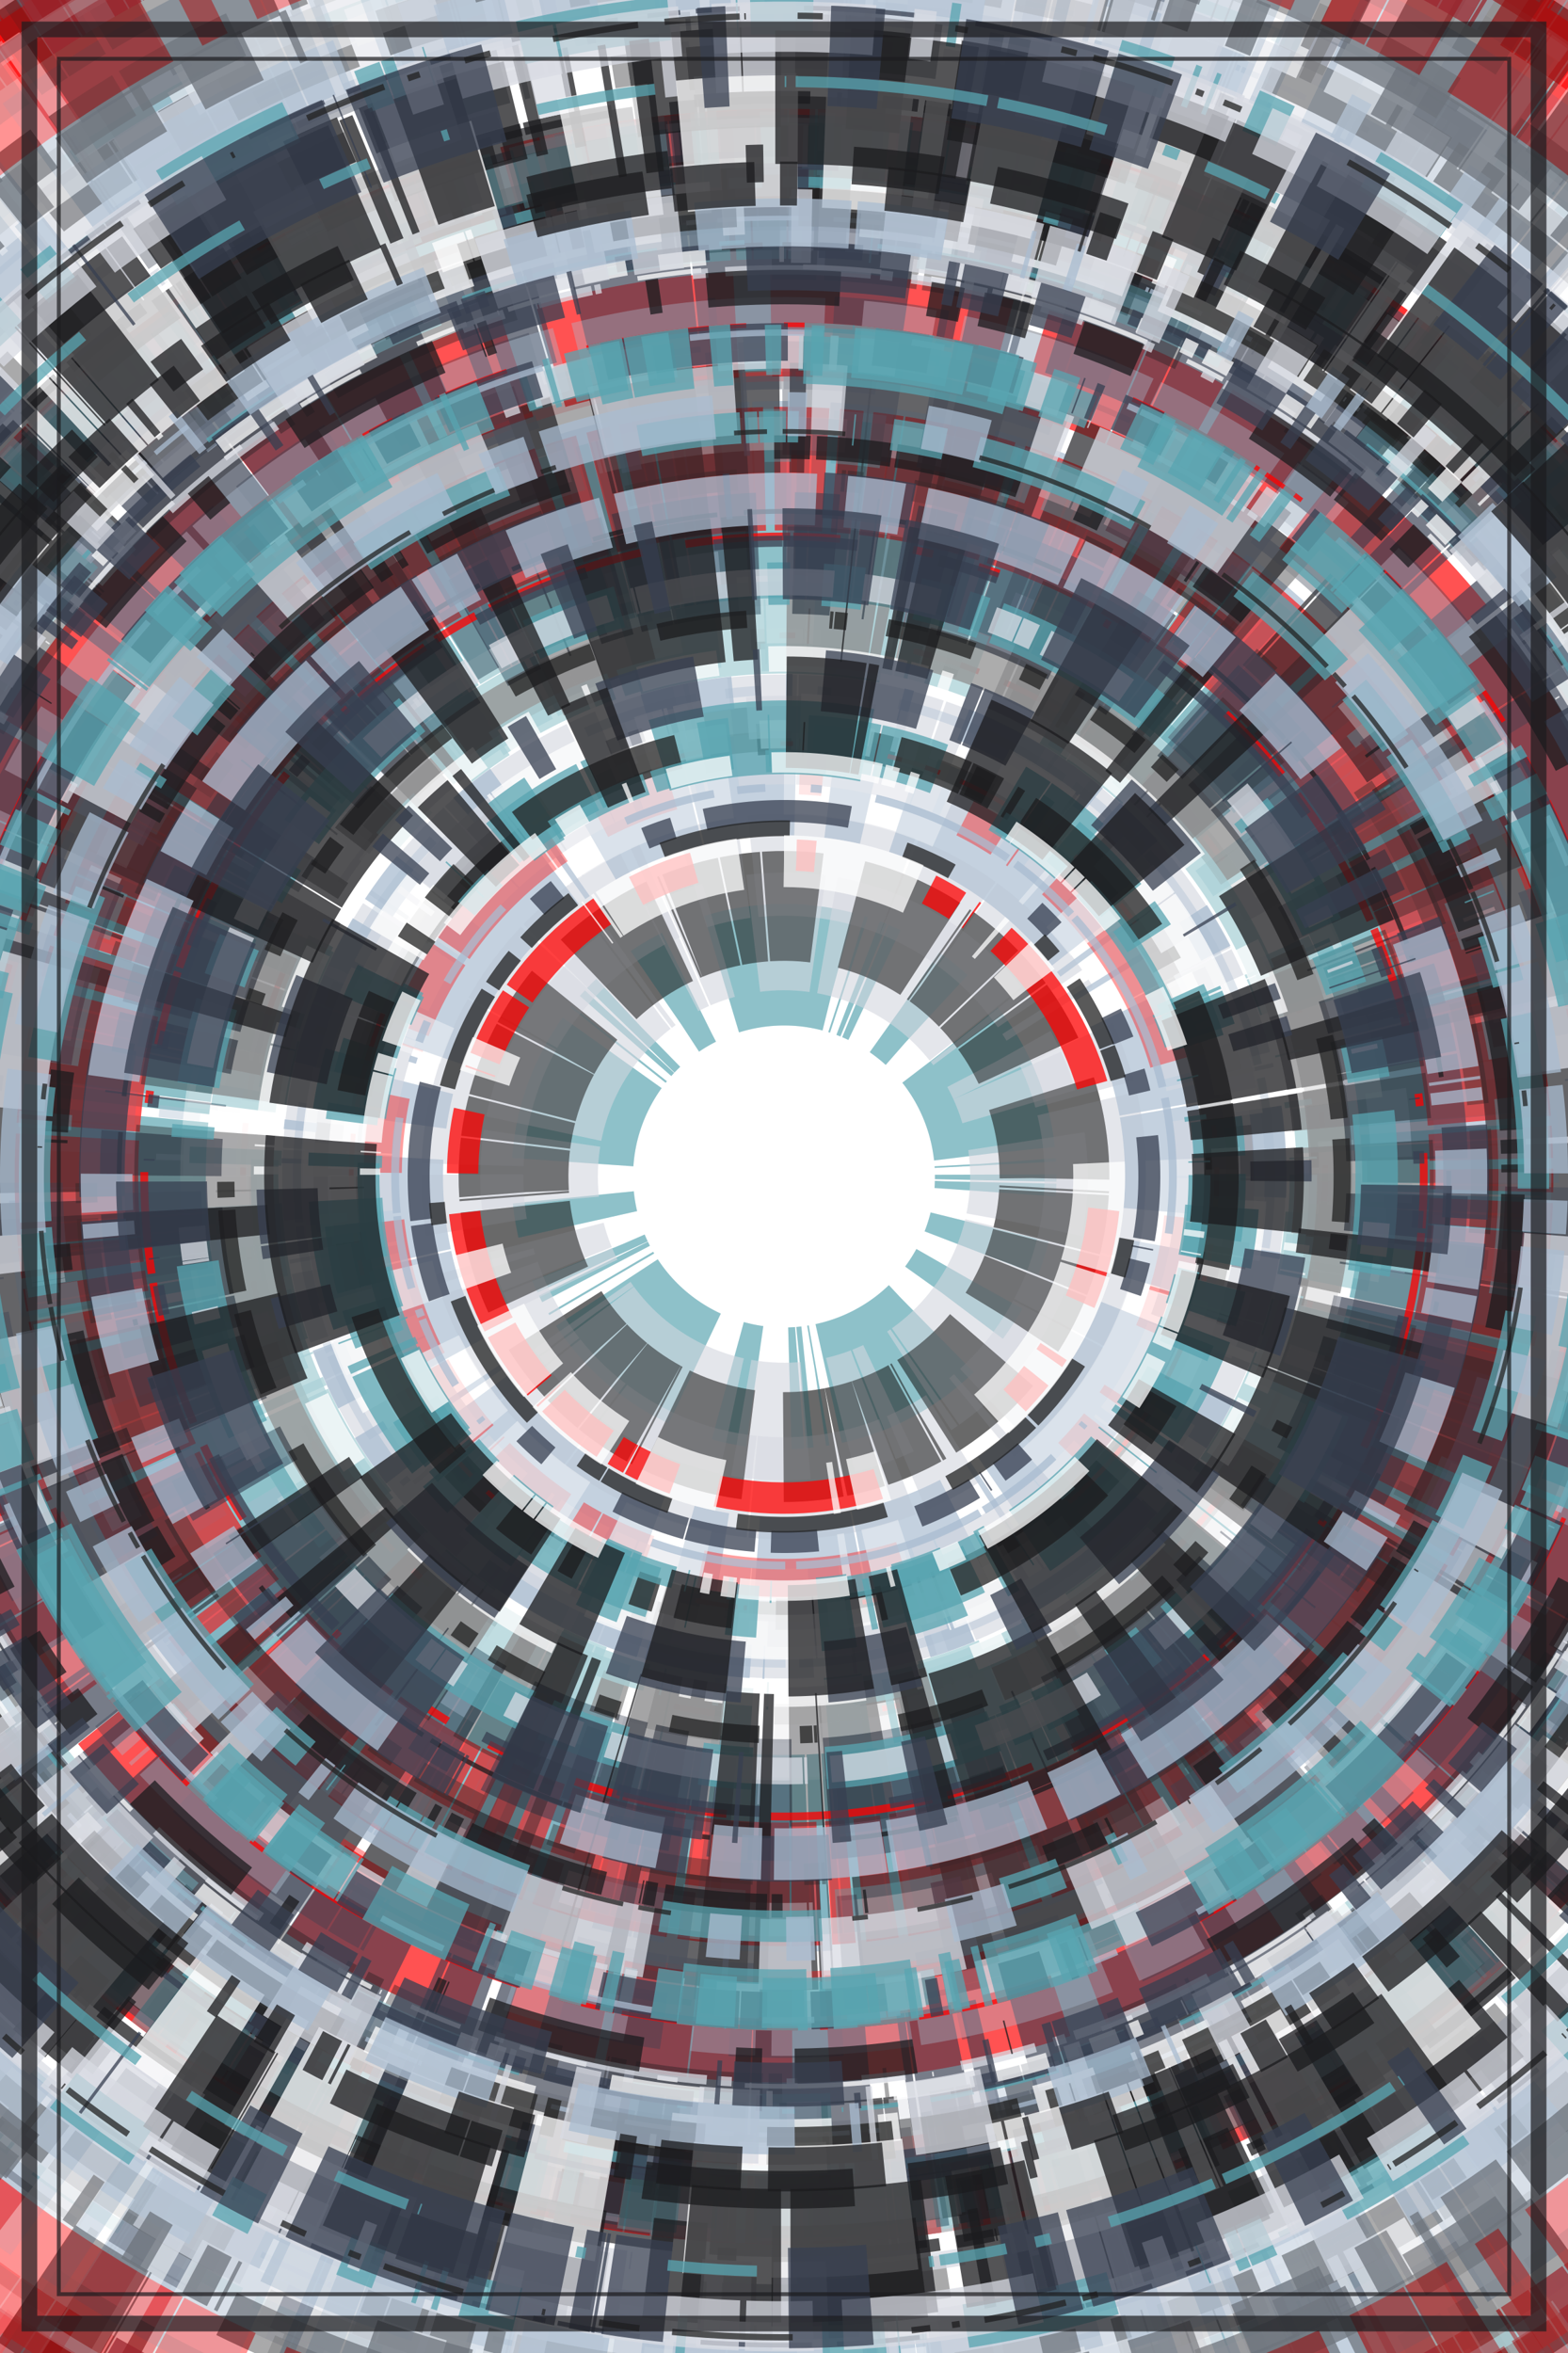 <svg xmlns="http://www.w3.org/2000/svg" viewBox="0 0 800 1200"><style>/*<![CDATA[*/svg{background:rgb(169,188,208);max-width:100vw;max-height:100vh}svg>g{filter:}.s0{fill:none;stroke:rgb(169,188,208)}.s1{fill:none;stroke:rgb(34,34,34)}.s2{fill:none;stroke:rgb(27,27,30)}.s3{fill:none;stroke:rgb(55,63,81)}.s4{fill:none;stroke:rgb(216,219,226)}.s5{fill:none;stroke:rgb(88,164,176)}.s6{fill:none;stroke:rgb(255,255,255)}.s7{fill:none;stroke:rgb(255,0,0)}/*]]>*/</style><defs><filter id="displacementFilter"><feTurbulence type="turbulence" seed="1870206598" baseFrequency=".005" numOctaves="10" result="turbulence"/><feDisplacementMap in2="turbulence" in="SourceGraphic" scale="300" xChannelSelector="R" yChannelSelector="G"/></filter></defs><g transform="translate(400, 600)"><g filter="url(#displacementFilter)" opacity=".7"><g id="a"><circle opacity=".5" transform="rotate(100)" class="s4" stroke-width="60" r="619" stroke-dasharray="32 1 1 1 1 18 85 1 59 5 " /><circle opacity=".5" transform="rotate(352)" class="s0" stroke-width="63" r="364" stroke-dasharray="1 18 15 1 19 18 30 1 24 5 " /><circle opacity=".5" transform="rotate(343)" class="s7" stroke-width="63" r="732" stroke-dasharray="57 5 57 18 41 18 12 5 32 5 " /><circle opacity=".5" transform="rotate(141)" class="s5" stroke-width="92" r="341" stroke-dasharray="8 1 53 5 6 1 21 1 4 1 " /><circle opacity=".5" transform="rotate(29)" class="s5" stroke-width="62" r="108" stroke-dasharray="14 18 60 5 1 5 3 1 5 18 " /><circle opacity=".5" transform="rotate(271)" class="s7" stroke-width="63" r="361" stroke-dasharray="15 5 11 5 14 1 53 5 65 5 " /><circle opacity=".5" transform="rotate(256)" class="s0" stroke-width="80" r="637" stroke-dasharray="7 18 85 5 12 18 134 1 16 5 " /><circle opacity=".5" transform="rotate(59)" class="s3" stroke-width="62" r="318" stroke-dasharray="21 18 1 18 19 5 18 1 49 18 " /><circle opacity=".5" transform="rotate(215)" class="s7" stroke-width="54" r="435" stroke-dasharray="118 18 50 1 40 5 47 18 96 18 " /><circle opacity=".5" transform="rotate(100)" class="s4" stroke-width="52" r="159" stroke-dasharray="75 1 39 1 53 5 4 18 27 5 " /><circle opacity=".5" transform="rotate(356)" class="s4" stroke-width="60" r="125" stroke-dasharray="33 5 90 1 3 18 8 1 17 18 " /><circle opacity=".5" transform="rotate(88)" class="s0" stroke-width="56" r="741" stroke-dasharray="70 18 41 18 44 5 53 18 43 5 " /><circle opacity=".5" transform="rotate(71)" class="s7" stroke-width="51" r="519" stroke-dasharray="77 18 96 5 40 1 13 1 123 18 " /><circle opacity=".5" transform="rotate(231)" class="s7" stroke-width="75" r="686" stroke-dasharray="123 18 15 18 26 1 33 18 43 1 " /><circle opacity=".5" transform="rotate(91)" class="s3" stroke-width="59" r="512" stroke-dasharray="6 18 1 18 28 1 57 1 49 5 " /><circle opacity=".5" transform="rotate(66)" class="s2" stroke-width="51" r="498" stroke-dasharray="55 18 17 18 8 1 13 18 7 1 " /><circle opacity=".5" transform="rotate(21)" class="s5" stroke-width="60" r="742" stroke-dasharray="14 5 2 18 14 5 1 1 55 1 " /><circle opacity=".5" transform="rotate(155)" class="s3" stroke-width="60" r="461" stroke-dasharray="9 5 25 1 4 18 60 1 111 18 " /><circle opacity=".5" transform="rotate(328)" class="s0" stroke-width="52" r="200" stroke-dasharray="3 18 55 1 53 18 21 18 118 5 " /><circle opacity=".5" transform="rotate(28)" class="s4" stroke-width="56" r="228" stroke-dasharray="32 5 2 18 32 1 67 1 13 5 " /><circle opacity=".5" transform="rotate(329)" class="s1" stroke-width="53" r="511" stroke-dasharray="126 5 15 5 17 1 65 5 21 18 " /><circle opacity=".5" transform="rotate(10)" class="s2" stroke-width="56" r="387" stroke-dasharray="123 18 2 1 90 5 8 18 110 5 " /><circle opacity=".5" transform="rotate(201)" class="s1" stroke-width="56" r="138" stroke-dasharray="17 1 26 18 44 5 1 1 25 1 " /><circle opacity=".5" transform="rotate(39)" class="s7" stroke-width="50" r="708" stroke-dasharray="2 18 8 1 7 1 21 1 17 1 " /><circle opacity=".5" transform="rotate(106)" class="s2" stroke-width="62" r="520" stroke-dasharray="65 18 13 1 3 1 87 18 59 5 " /></g></g><use href="#a" opacity=".95" /><g filter="url(#displacementFilter)" opacity=".5"><g id="b"><circle opacity=".75" transform="rotate(341)" class="s5" stroke-width="3" r="596" stroke-dasharray="61 126 43 4 81 40 16 85 35 2 111 80 3 110 76 83 8 1 43 4 28 21 24 11 1 30 8 61 6 103 " /><circle opacity=".75" transform="rotate(117)" class="s5" stroke-width="7" r="634" stroke-dasharray="17 41 53 16 36 14 5 14 89 6 13 30 104 28 57 34 21 13 70 8 57 34 18 29 46 1 10 116 81 40 " /><circle opacity=".75" transform="rotate(278)" class="s6" stroke-width="20" r="626" stroke-dasharray="39 118 9 7 4 40 47 2 5 8 55 17 4 59 2 52 81 17 21 1 4 59 15 38 41 89 57 53 4 70 " /><circle opacity=".75" transform="rotate(48)" class="s0" stroke-width="5" r="248" stroke-dasharray="48 3 123 7 87 134 3 26 47 2 5 14 47 2 61 36 4 10 14 28 60 96 59 15 18 29 7 35 93 6 " /><circle opacity=".75" transform="rotate(300)" class="s4" stroke-width="11" r="698" stroke-dasharray="59 15 30 1 2 52 17 60 60 96 1 30 65 44 28 41 21 123 1 60 71 39 33 50 15 38 48 3 17 60 " /><circle opacity=".75" transform="rotate(130)" class="s2" stroke-width="64" r="701" stroke-dasharray="26 81 70 8 17 1 23 4 26 35 36 14 93 6 8 19 7 35 96 43 36 32 123 7 44 1 118 55 6 36 " /><circle opacity=".75" transform="rotate(219)" class="s3" stroke-width="18" r="634" stroke-dasharray="53 8 10 11 93 6 4 93 47 53 13 46 57 34 52 77 49 36 25 21 1 6 1 30 27 48 39 118 71 39 " /><circle opacity=".75" transform="rotate(123)" class="s3" stroke-width="4" r="644" stroke-dasharray="5 8 44 40 90 49 57 53 29 104 142 53 30 1 36 14 1 24 110 47 111 80 8 1 13 46 41 89 11 57 " /><circle opacity=".75" transform="rotate(114)" class="s2" stroke-width="8" r="688" stroke-dasharray="57 53 74 17 3 26 23 4 17 1 1 30 10 116 1 24 10 19 1 1 24 11 60 70 12 76 19 24 67 2 " /><circle opacity=".75" transform="rotate(199)" class="s7" stroke-width="20" r="205" stroke-dasharray="1 8 43 4 75 25 40 66 12 76 21 10 1 24 111 80 61 36 5 14 21 103 104 28 30 1 11 8 43 4 " /><circle opacity=".75" transform="rotate(176)" class="s0" stroke-width="3" r="611" stroke-dasharray="59 15 70 8 40 87 2 1 36 32 4 70 1 8 3 110 11 8 27 48 43 4 90 49 5 8 16 85 8 12 " /><circle opacity=".75" transform="rotate(293)" class="s5" stroke-width="27" r="378" stroke-dasharray="111 80 8 26 53 16 26 35 25 21 103 90 60 96 14 21 26 35 21 10 13 9 110 47 33 50 53 13 116 142 " /><circle opacity=".75" transform="rotate(259)" class="s3" stroke-width="14" r="233" stroke-dasharray="87 134 17 65 19 21 14 28 66 5 1 8 21 123 21 10 1 8 40 66 30 10 44 1 47 53 21 103 48 3 " /><circle opacity=".75" transform="rotate(280)" class="s0" stroke-width="21" r="310" stroke-dasharray="3 18 6 36 96 14 33 50 29 104 57 34 4 93 33 50 96 43 29 104 1 8 66 5 111 80 34 21 39 118 " /><circle opacity=".75" transform="rotate(42)" class="s2" stroke-width="20" r="279" stroke-dasharray="103 24 9 7 2 4 90 49 24 81 80 15 15 98 71 39 21 103 116 142 8 19 1 8 53 13 8 30 70 2 " /><circle opacity=".75" transform="rotate(118)" class="s6" stroke-width="18" r="610" stroke-dasharray="30 10 66 5 44 40 14 74 75 25 75 25 48 3 3 26 41 89 13 30 103 90 111 80 52 77 17 60 14 44 " /><circle opacity=".75" transform="rotate(181)" class="s5" stroke-width="22" r="525" stroke-dasharray="15 38 4 59 96 43 44 1 30 10 65 44 8 61 8 12 6 103 9 7 28 41 14 44 14 21 96 14 81 40 " /><circle opacity=".75" transform="rotate(44)" class="s4" stroke-width="22" r="526" stroke-dasharray="47 53 10 11 81 40 55 17 5 14 24 81 28 21 1 30 8 12 65 3 14 74 89 6 14 21 8 12 48 3 " /><circle opacity=".75" transform="rotate(71)" class="s7" stroke-width="5" r="408" stroke-dasharray="30 10 104 28 67 2 30 47 13 30 14 74 4 93 53 16 93 6 65 44 8 30 48 3 142 53 4 10 53 8 " /><circle opacity=".75" transform="rotate(307)" class="s3" stroke-width="10" r="591" stroke-dasharray="36 27 55 17 21 1 33 71 4 59 4 40 96 14 19 17 81 17 60 70 48 3 16 85 60 70 28 41 55 17 " /><circle opacity=".75" transform="rotate(257)" class="s1" stroke-width="11" r="356" stroke-dasharray="57 53 2 1 8 26 57 34 15 38 36 14 14 74 81 40 53 13 53 8 10 116 8 26 26 35 21 10 90 49 " /><circle opacity=".75" transform="rotate(119)" class="s7" stroke-width="3" r="543" stroke-dasharray="103 24 44 1 48 3 29 104 126 19 5 14 46 1 66 5 36 27 21 10 28 21 116 142 61 36 36 32 47 53 " /><circle opacity=".75" transform="rotate(151)" class="s7" stroke-width="3" r="276" stroke-dasharray="8 19 28 21 10 11 8 26 36 14 87 134 14 74 2 4 27 48 8 61 35 14 53 8 28 41 16 85 2 52 " /><circle opacity=".75" transform="rotate(310)" class="s6" stroke-width="10" r="588" stroke-dasharray="1 30 9 7 18 29 35 14 52 77 4 40 60 70 11 8 12 76 116 142 28 21 30 47 3 110 30 1 74 17 " /><circle opacity=".75" transform="rotate(332)" class="s4" stroke-width="56" r="720" stroke-dasharray="8 26 17 1 34 21 10 116 35 14 33 50 83 75 93 6 4 40 81 17 17 65 1 60 60 70 47 53 24 61 " /><circle opacity=".75" transform="rotate(180)" class="s4" stroke-width="27" r="293" stroke-dasharray="21 13 98 4 36 14 4 10 83 75 3 18 17 41 80 15 6 67 49 36 74 17 85 57 39 118 47 53 93 6 " /><circle opacity=".75" transform="rotate(81)" class="s1" stroke-width="24" r="618" stroke-dasharray="8 19 81 40 89 6 9 7 46 1 12 76 98 4 103 24 4 59 44 1 3 26 21 1 81 17 53 8 1 8 " /><circle opacity=".75" transform="rotate(172)" class="s4" stroke-width="17" r="379" stroke-dasharray="21 103 89 6 90 49 81 17 80 15 2 1 126 19 49 36 17 1 11 8 60 96 74 17 8 30 2 52 3 110 " /><circle opacity=".75" transform="rotate(163)" class="s3" stroke-width="3" r="745" stroke-dasharray="21 10 28 41 71 39 116 142 29 104 33 71 1 24 17 65 50 23 44 1 26 81 53 16 71 39 53 8 8 19 " /><circle opacity=".75" transform="rotate(358)" class="s6" stroke-width="84" r="660" stroke-dasharray="11 57 142 53 55 17 74 17 53 8 14 21 49 36 81 17 38 4 6 36 1 1 10 11 8 1 17 1 70 2 " /><circle opacity=".75" transform="rotate(51)" class="s3" stroke-width="7" r="405" stroke-dasharray="104 28 76 83 44 1 47 53 39 118 134 96 19 17 1 8 2 52 1 33 8 30 11 57 32 33 4 59 13 9 " /><circle opacity=".75" transform="rotate(30)" class="s6" stroke-width="18" r="282" stroke-dasharray="15 98 21 10 19 17 87 134 96 43 24 11 81 40 43 4 33 71 87 134 77 21 17 41 14 21 16 85 29 104 " /><circle opacity=".75" transform="rotate(244)" class="s4" stroke-width="45" r="496" stroke-dasharray="33 71 90 49 21 123 19 17 111 80 81 40 24 81 96 43 4 59 118 55 32 33 104 28 11 57 111 80 89 6 " /><circle opacity=".75" transform="rotate(14)" class="s6" stroke-width="40" r="288" stroke-dasharray="17 1 2 4 17 60 41 89 47 2 1 60 21 1 142 53 36 32 1 60 71 39 103 90 40 66 2 1 61 36 " /><circle opacity=".75" transform="rotate(106)" class="s2" stroke-width="92" r="376" stroke-dasharray="1 30 7 3 24 81 32 33 14 28 17 65 65 44 21 123 17 41 44 1 85 57 32 33 18 29 89 6 17 60 " /><circle opacity=".75" transform="rotate(186)" class="s2" stroke-width="24" r="646" stroke-dasharray="87 134 81 17 89 6 41 65 24 11 38 4 61 126 90 49 11 57 57 34 85 57 5 14 61 36 134 96 21 1 " /><circle opacity=".75" transform="rotate(117)" class="s5" stroke-width="28" r="742" stroke-dasharray="24 61 61 126 25 21 24 81 90 49 17 1 8 19 1 60 96 43 1 8 40 87 6 103 35 14 4 10 3 26 " /><circle opacity=".75" transform="rotate(306)" class="s2" stroke-width="85" r="688" stroke-dasharray="123 7 90 49 55 17 89 6 61 126 5 8 83 75 1 1 47 53 123 7 9 7 5 14 40 87 5 14 12 76 " /><circle opacity=".75" transform="rotate(226)" class="s2" stroke-width="3" r="424" stroke-dasharray="4 70 50 23 34 21 81 17 104 28 76 83 5 14 46 1 30 1 93 6 53 8 4 59 17 60 44 40 7 35 " /><circle opacity=".75" transform="rotate(20)" class="s4" stroke-width="32" r="733" stroke-dasharray="80 15 87 134 21 13 67 2 77 21 103 24 14 74 126 19 43 4 85 57 16 85 8 26 21 1 17 41 35 2 " /><circle opacity=".75" transform="rotate(211)" class="s3" stroke-width="29" r="435" stroke-dasharray="1 60 80 15 53 8 103 90 4 59 57 34 30 1 21 103 2 1 17 1 96 43 14 74 21 111 59 15 96 43 " /><circle opacity=".75" transform="rotate(252)" class="s4" stroke-width="47" r="606" stroke-dasharray="74 17 33 71 13 46 98 4 59 15 17 65 24 81 11 57 50 23 4 70 40 66 17 41 4 93 60 96 10 19 " /><circle opacity=".75" transform="rotate(125)" class="s5" stroke-width="47" r="280" stroke-dasharray="35 14 21 10 67 2 5 14 1 8 77 21 8 26 36 32 21 123 26 81 134 96 17 1 39 118 2 1 21 111 " /><circle opacity=".75" transform="rotate(56)" class="s0" stroke-width="31" r="608" stroke-dasharray="33 71 3 18 61 126 6 36 142 53 81 40 98 4 57 53 3 26 6 103 11 57 13 9 6 103 61 126 96 43 " /><circle opacity=".75" transform="rotate(242)" class="s2" stroke-width="15" r="465" stroke-dasharray="87 134 23 4 48 3 81 40 17 65 2 5 39 118 2 52 7 3 66 5 8 1 1 24 93 6 9 7 5 14 " /><circle opacity=".75" transform="rotate(256)" class="s0" stroke-width="33" r="432" stroke-dasharray="126 19 36 14 98 4 70 8 32 33 61 126 89 6 2 5 8 30 28 21 38 4 17 41 49 36 9 7 24 61 " /><circle opacity=".75" transform="rotate(306)" class="s2" stroke-width="28" r="633" stroke-dasharray="14 21 14 28 7 35 123 7 35 14 5 14 19 21 50 23 34 21 4 93 74 17 53 16 11 57 52 77 2 4 " /><circle opacity=".75" transform="rotate(141)" class="s5" stroke-width="33" r="278" stroke-dasharray="33 50 24 11 41 65 10 19 21 123 1 33 65 3 4 70 19 24 1 24 44 1 41 65 8 19 53 13 17 41 " /><circle opacity=".75" transform="rotate(19)" class="s3" stroke-width="24" r="532" stroke-dasharray="25 21 65 44 118 55 36 14 44 40 1 8 5 14 28 41 8 61 14 28 17 1 90 49 126 19 35 14 1 8 " /><circle opacity=".75" transform="rotate(208)" class="s0" stroke-width="4" r="538" stroke-dasharray="123 7 40 66 21 10 1 24 134 96 85 57 21 123 8 1 25 21 33 71 90 49 44 40 34 21 24 11 96 14 " /><circle opacity=".75" transform="rotate(201)" class="s1" stroke-width="22" r="279" stroke-dasharray="15 38 10 19 27 48 111 80 1 60 46 1 21 10 5 8 110 47 70 2 103 90 28 41 110 47 4 93 36 14 " /><circle opacity=".75" transform="rotate(190)" class="s6" stroke-width="3" r="580" stroke-dasharray="60 70 21 111 1 24 96 43 13 46 44 40 34 21 1 6 24 61 41 65 50 23 1 8 19 21 104 28 26 35 " /><circle opacity=".75" transform="rotate(81)" class="s1" stroke-width="10" r="222" stroke-dasharray="65 44 46 1 17 41 90 49 14 74 66 5 24 11 41 65 83 75 33 71 14 21 46 1 21 103 24 61 47 2 " /><circle opacity=".75" transform="rotate(333)" class="s5" stroke-width="20" r="478" stroke-dasharray="7 35 1 24 34 21 111 80 81 17 43 4 65 3 19 17 111 80 7 35 39 118 103 90 65 3 8 1 17 1 " /><circle opacity=".75" transform="rotate(133)" class="s5" stroke-width="39" r="525" stroke-dasharray="13 46 134 96 65 3 5 14 8 19 53 16 81 40 8 12 14 74 57 53 21 10 142 53 4 93 21 1 40 13 " /><circle opacity=".75" transform="rotate(11)" class="s3" stroke-width="64" r="715" stroke-dasharray="40 87 2 52 123 7 1 8 87 134 17 65 33 50 89 6 41 89 52 77 38 4 2 1 13 9 43 4 126 19 " /><circle opacity=".75" transform="rotate(283)" class="s3" stroke-width="39" r="317" stroke-dasharray="19 24 8 1 33 71 61 36 2 52 10 11 12 76 13 46 61 36 4 40 90 49 24 61 57 53 83 75 87 134 " /><circle opacity=".75" transform="rotate(60)" class="s4" stroke-width="6" r="578" stroke-dasharray="10 11 93 6 8 12 49 36 28 41 7 35 9 7 104 28 6 103 32 33 87 134 28 21 1 1 35 2 4 59 " /><circle opacity=".75" transform="rotate(13)" class="s5" stroke-width="14" r="265" stroke-dasharray="39 118 11 57 96 43 1 24 3 26 1 8 30 1 21 111 123 7 61 36 70 2 8 61 27 48 66 5 50 23 " /><circle opacity=".75" transform="rotate(309)" class="s5" stroke-width="7" r="698" stroke-dasharray="123 7 71 39 10 19 43 4 3 110 57 53 6 103 1 8 49 36 71 39 85 57 33 50 4 59 76 83 1 6 " /><circle opacity=".75" transform="rotate(270)" class="s6" stroke-width="33" r="201" stroke-dasharray="85 57 3 18 21 123 67 2 111 80 21 10 4 70 50 23 53 8 50 23 21 111 21 103 1 6 2 1 90 49 " /><circle opacity=".75" transform="rotate(314)" class="s2" stroke-width="22" r="567" stroke-dasharray="17 60 104 28 1 1 6 103 8 30 85 57 21 13 32 33 40 87 65 3 41 89 11 8 116 142 1 60 77 21 " /><circle opacity=".75" transform="rotate(235)" class="s3" stroke-width="28" r="579" stroke-dasharray="6 36 4 93 70 8 3 110 103 24 7 3 28 21 29 104 35 14 8 12 53 8 12 76 7 3 59 15 46 1 " /><circle opacity=".75" transform="rotate(74)" class="s2" stroke-width="71" r="296" stroke-dasharray="21 10 49 36 49 36 40 13 111 80 126 19 111 80 23 4 6 67 29 104 46 1 6 67 81 17 41 89 65 3 " /><circle opacity=".75" transform="rotate(192)" class="s0" stroke-width="28" r="486" stroke-dasharray="70 8 55 17 21 10 53 16 24 61 104 28 30 10 110 47 12 76 40 87 18 29 21 123 126 19 8 30 35 2 " /><circle opacity=".75" transform="rotate(262)" class="s6" stroke-width="13" r="264" stroke-dasharray="3 26 70 2 9 7 6 67 46 1 8 1 33 50 39 118 4 10 1 6 44 1 11 8 33 50 80 15 18 29 " /><circle opacity=".75" transform="rotate(57)" class="s1" stroke-width="3" r="475" stroke-dasharray="1 24 103 24 36 32 10 116 21 10 40 87 118 55 89 6 11 8 57 53 35 2 47 53 1 30 10 116 103 90 " /><circle opacity=".75" transform="rotate(155)" class="s3" stroke-width="58" r="397" stroke-dasharray="52 77 41 65 103 24 75 25 61 126 17 41 11 57 3 18 59 15 57 53 76 83 1 24 53 13 14 44 1 8 " /><circle opacity=".75" transform="rotate(49)" class="s1" stroke-width="4" r="740" stroke-dasharray="55 17 48 3 1 33 16 85 8 61 10 11 53 16 5 14 12 76 77 21 26 35 2 52 53 16 8 30 17 41 " /><circle opacity=".75" transform="rotate(69)" class="s5" stroke-width="32" r="527" stroke-dasharray="17 60 10 19 8 19 74 17 24 11 17 41 24 11 24 11 4 93 2 1 53 8 41 89 96 43 4 10 35 14 " /></g></g><use href="#b" opacity=".95" transform="scale(.8)"/></g><g opacity=".7"><rect x="15" y="15" width="770" height="1170" class="s2" fill="none" stroke-width="8"/><rect x="30" y="30" width="740" height="1140" class="s2" fill="none" stroke-width="2"/></g></svg>